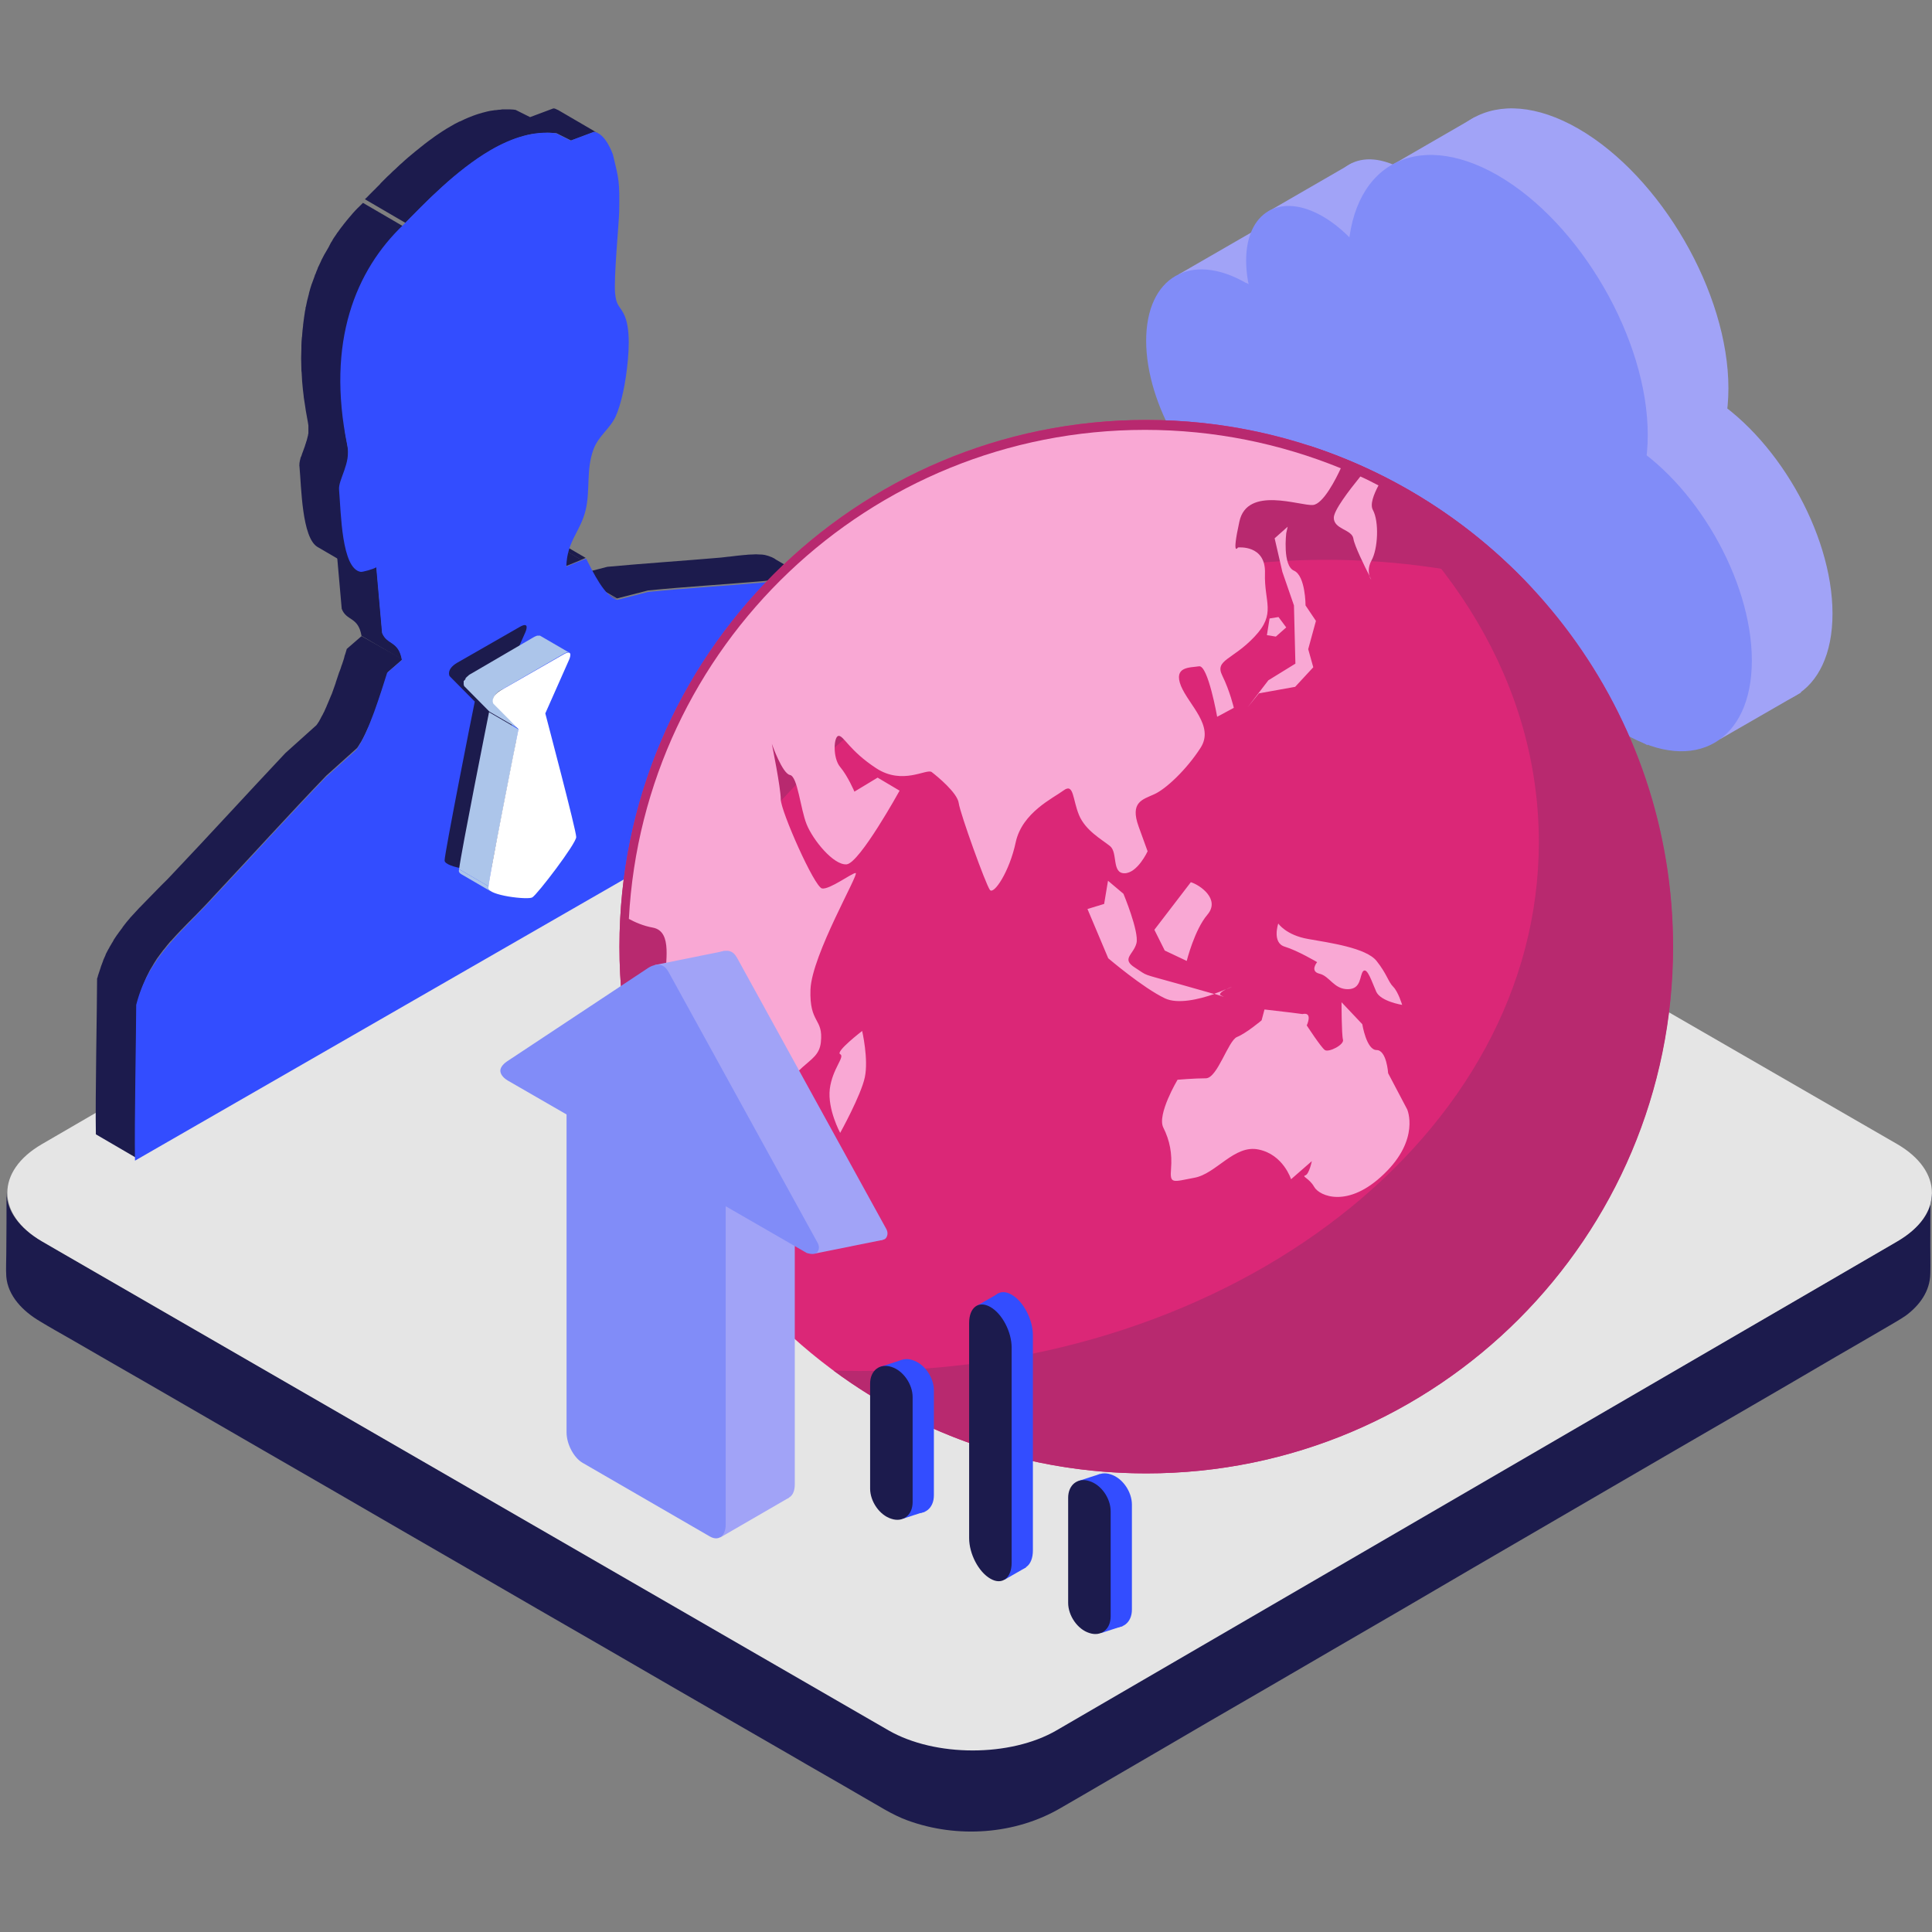 <?xml version="1.0" encoding="utf-8"?>
<!-- Generator: Adobe Illustrator 25.2.1, SVG Export Plug-In . SVG Version: 6.00 Build 0)  -->
<svg version="1.1" xmlns="http://www.w3.org/2000/svg" xmlns:xlink="http://www.w3.org/1999/xlink" x="0px" y="0px"
	 viewBox="0 0 800 800" style="enable-background:new 0 0 800 800;" xml:space="preserve">
<rect x="0" y="0" width="800" height="800" fill="#808080" stroke="none"/>
<style type="text/css">
	.st0{fill:#1C1B4D;}
	.st1{fill:#E5E5E5;}
	.st2{fill:#28289E;}
	.st3{fill:#2929A3;}
	.st4{fill:#2A2AA8;}
	.st5{fill:#2C2CAD;}
	.st6{fill:#2A2ABC;}
	.st7{fill:#334DFF;}
	.st8{fill:#ACC5EA;}
	.st9{fill:#FFFFFF;}
	.st10{display:none;}
	.st11{display:inline;fill:#4FC1F4;}
	.st12{display:inline;fill:#A1A3F7;}
	.st13{display:inline;fill:#1C1B4D;}
	.st14{display:inline;fill:#B8296F;}
	.st15{display:inline;fill:#DB2777;}
	.st16{display:inline;fill:#818CF8;}
	.st17{display:inline;fill:#FFFFFF;}
	.st18{display:inline;fill:#F3F5FB;}
	.st19{display:inline;fill:#C4CADD;}
	.st20{display:inline;fill:#E5E5E5;}
	.st21{display:inline;fill:#98AADA;}
	.st22{display:inline;fill:#98A9D9;}
	.st23{display:inline;fill:#4463B9;}
	.st24{display:inline;fill:#3E5AA9;}
	.st25{display:inline;fill:#637DC6;}
	.st26{display:inline;fill:#D9DFF1;}
	.st27{display:inline;fill:#B3B9BA;}
	.st28{display:inline;fill:#6C8387;}
	.st29{display:inline;fill:#F9A8D4;}
	.st30{fill:#A1A3F7;}
	.st31{fill:#818CF8;}
	.st32{fill:#DB2777;}
	.st33{fill:#B8296F;}
	.st34{fill:#F9A8D4;}
	.st35{fill:#6D8ACA;}
</style>
<g id="Layer_1">
	<g id="Layer_2_1_">
		<path class="st0" d="M799.9,495.6c-1.1,11.1-11.3,16.7-20,21.7c-8.1,4.7-16.2,9.4-24.2,14.1c-12.9,7.5-25.8,15-38.7,22.4
			c-16.2,9.4-32.3,18.8-48.4,28.1c-17.8,10.3-35.6,20.7-53.5,31c-17.9,10.4-35.8,20.8-53.8,31.2c-16.5,9.6-32.9,19.1-49.3,28.7
			c-13.4,7.8-26.8,15.6-40.2,23.4c-8.8,5.1-17.6,10.2-26.4,15.3c-6.7,3.8-12.9,7.7-20.5,9.9c-19.7,5.7-41.6,3.7-59.3-6.6
			c-6.4-3.7-12.8-7.4-19.2-11.1c-11.7-6.8-23.4-13.4-35.1-20.2c-15.4-8.9-30.7-17.8-46.1-26.6c-17.5-10.1-35.1-20.2-52.6-30.3
			c-18.1-10.4-36.2-20.9-54.3-31.3c-17.1-9.9-34.2-19.7-51.4-29.6l-43.7-25.2c-10.4-6.1-20.9-12-31.3-18.1
			c-4.8-2.7-9.5-5.5-14.3-8.3c-7.5-4.3-14.9-11.2-14.9-20.5c0,8.5,0,17-0.1,25.6c0,3-0.2,6.2,0,9.3c0.6,8.2,7.1,14.6,13.9,18.6
			c4.1,2.5,8.4,4.9,12.6,7.3c10.9,6.3,21.8,12.6,32.8,18.9c15.8,9.1,31.4,18.2,47.2,27.3c18.7,10.8,37.5,21.6,56.2,32.5
			c19.5,11.3,39,22.5,58.6,33.9c18.6,10.7,37.1,21.4,55.7,32.2c15.5,8.9,30.8,17.8,46.3,26.7c10.4,6.1,20.9,12,31.3,18.1
			c6.1,3.4,12,7.4,18.6,9.8c20.5,7.5,44.6,5.9,63.5-5.2c7.2-4.1,14.4-8.4,21.5-12.5c13.2-7.7,26.5-15.4,39.6-23.1
			c17.3-10,34.5-20,51.8-30.1c19.3-11.2,38.6-22.4,57.8-33.7l57.9-33.7c17.3-10.1,34.6-20.1,52-30.2c13.4-7.8,26.9-15.6,40.3-23.5
			c7.4-4.3,14.9-8.6,22.2-12.9c2.2-1.3,4.5-2.6,6.7-4.1c5.7-4.2,10.1-10.1,10.2-17.5c0.1-3.7,0-7.4,0-11.1c0-7.4,0-14.9,0.1-22.2
			C800,494.5,799.9,495.1,799.9,495.6C799.9,495.8,799.9,495.3,799.9,495.6L799.9,495.6z"/>
		<path class="st1" d="M785.5,473.7c19.2,11.1,19.3,29.2,0.2,40.3L437.5,716.5c-19.1,11.1-50.3,11.1-69.6,0L17.5,514.1
			c-19.2-11.1-19.3-29.2-0.2-40.3l348.2-202.4c19.1-11.1,50.3-11.1,69.6,0L785.5,473.7z"/>
	</g>
	<g id="Layer_1_1_">
		<path class="st0" d="M318.9,240.5c1.1-0.1,2.2-0.3,3.2-0.4c1-0.1,2.1-0.2,3-0.3h0.2c1-0.1,1.9-0.2,2.8-0.2h3.5
			c0.6,0,1.2,0.1,1.8,0.2c0.1,0,0.3,0,0.4,0.1c0.4,0.1,0.7,0.2,1.1,0.3c0.2,0,0.3,0.1,0.5,0.1c0.3,0.1,0.6,0.2,0.8,0.3
			c0.1,0.1,0.3,0.1,0.4,0.2c0.3,0.1,0.5,0.2,0.8,0.4c0.2,0.1,0.3,0.2,0.5,0.2l-16.8-9.8l-0.1-0.1c-0.1-0.1-0.2-0.1-0.3-0.2
			c-0.2-0.1-0.5-0.3-0.8-0.4c0,0-0.1,0-0.1-0.1c-0.1,0-0.2-0.1-0.3-0.1c-0.3-0.1-0.6-0.2-0.8-0.3c-0.1,0-0.1-0.1-0.2-0.1
			s-0.2,0-0.3-0.1c-0.4-0.1-0.7-0.2-1.1-0.3c-0.1,0-0.2,0-0.3-0.1h-0.1c-0.6-0.1-1.2-0.2-1.8-0.2h-0.4c-1-0.1-2-0.1-3,0h-0.1h-0.1
			c-0.9,0-1.9,0.1-2.8,0.2h-0.2l-3,0.3c-1.1,0.1-2.2,0.3-3.3,0.4h-0.2c-1.1,0.1-2.3,0.3-3.5,0.4c-15.1,1.3-31.7,2.4-46.8,3.8
			c-4.2,1.1-8.6,2.2-12.8,3.3l16.8,9.8c4.2-1.1,8.6-2.2,12.8-3.3c15-1.5,31.7-2.5,46.8-3.8c1.2-0.1,2.4-0.2,3.5-0.4
			C318.7,240.5,318.8,240.5,318.9,240.5L318.9,240.5z"/>
		<path class="st2" d="M253.9,247.5l-16.8-9.8h0.1L253.9,247.5"/>
		<path class="st3" d="M254,247.5l-16.8-9.8l0.6,0.3l16.8,9.8C254.4,247.8,254.2,247.6,254,247.5"/>
		<path class="st4" d="M254.6,247.8l-16.8-9.8c0.2,0.1,0.4,0.1,0.5,0.2l16.8,9.8C255,248,254.8,247.9,254.6,247.8"/>
		<path class="st5" d="M255.1,248l-16.8-9.8c0.1,0,0.2,0.1,0.3,0.1l16.8,9.8C255.4,248.1,255.3,248.1,255.1,248"/>
		<path class="st6" d="M234.4,234.4l-16.8-9.8c0.1,0,0.1-0.1,0.2-0.1l16.8,9.8C234.5,234.3,234.4,234.4,234.4,234.4"/>
		<path class="st0" d="M234.6,234.3l-16.8-9.8c2-0.8,4-1.6,6.1-2.5l16.8,9.8C238.6,232.7,236.6,233.5,234.6,234.3"/>
		<path class="st0" d="M240.6,231.8l-16.8-9.8c0.6-0.3,1.3-0.5,1.9-0.8l16.8,9.8C241.9,231.3,241.2,231.6,240.6,231.8"/>
		<path class="st0" d="M158.3,261.9c-0.8-9.1-1.6-18.1-2.4-27.2l-16.8-9.8c0.8,9.1,1.6,18.1,2.4,27.2c2,5.2,6.8,3.1,8.2,11.2
			l16.8,9.8C165.1,265.1,160.4,267.1,158.3,261.9z"/>
		<path class="st0" d="M149.7,263.4l-6.1,5.3c-0.2,0.6-0.4,1.3-0.6,2c-0.2,0.5-0.4,1.1-0.5,1.7c-0.1,0.3-0.2,0.7-0.3,1
			c-0.2,0.5-0.3,1-0.5,1.5c-0.1,0.3-0.2,0.5-0.3,0.8c-0.2,0.8-0.5,1.5-0.8,2.3c0,0.1,0,0.1-0.1,0.2l-1.5,4.5v0.1
			c-0.5,1.5-1.1,3-1.6,4.5c0,0.1,0,0.1-0.1,0.2c-0.6,1.5-1.2,2.9-1.8,4.3c-0.1,0.2-0.2,0.3-0.2,0.5c-0.3,0.7-0.6,1.3-0.9,2
			c-0.1,0.3-0.2,0.5-0.4,0.8c-0.2,0.4-0.3,0.7-0.5,1s-0.3,0.6-0.5,0.9l-0.3,0.6c-0.2,0.4-0.4,0.7-0.6,1.1c-0.1,0.1-0.1,0.2-0.2,0.3
			c-0.3,0.5-0.6,0.9-0.9,1.3c-4.2,3.8-8.6,7.7-12.8,11.5c-15,15.9-31.6,34.1-46.7,50c-1.5,1.6-2.9,3.1-4.4,4.5l-0.5,0.5
			c-1.5,1.5-2.9,3-4.3,4.4c-1.3,1.3-2.5,2.6-3.8,3.9c-0.2,0.2-0.4,0.5-0.7,0.7l-3.6,3.9l-0.2,0.2c-0.1,0.1-0.2,0.3-0.3,0.4
			c-0.9,1-1.8,2.1-2.6,3.2c-0.1,0.1-0.2,0.3-0.3,0.4c0,0.1-0.1,0.1-0.1,0.2c-0.4,0.5-0.8,1.1-1.2,1.6c-0.2,0.3-0.5,0.6-0.7,1
			l-0.1,0.1c-0.2,0.2-0.3,0.5-0.5,0.7c-0.3,0.5-0.7,1-1,1.5c-0.1,0.1-0.2,0.3-0.2,0.4c-0.1,0.2-0.3,0.5-0.4,0.7
			c-0.2,0.3-0.4,0.6-0.6,1c-0.2,0.3-0.4,0.7-0.6,1l-0.3,0.6c-0.1,0.1-0.1,0.2-0.2,0.3c-0.3,0.6-0.7,1.3-1,1.9
			c-0.1,0.1-0.1,0.2-0.1,0.3c-0.1,0.2-0.2,0.4-0.2,0.5c-0.2,0.4-0.3,0.7-0.5,1.1s-0.4,0.9-0.5,1.3c-0.1,0.2-0.1,0.4-0.2,0.5
			c0,0.1-0.1,0.2-0.1,0.3c-0.3,0.8-0.6,1.5-0.8,2.3c0,0.1-0.1,0.2-0.1,0.3l-0.3,0.9c-0.2,0.5-0.3,1-0.5,1.5
			c-0.1,0.4-0.2,0.9-0.4,1.3l4.4,2.6l-4.4-2.6c0,11.3-0.8,49.8-0.5,64.5l16.8,9.8C56.2,464.7,57,426.3,57,415c0.2-1,0.5-1.9,0.8-2.9
			l0.3-0.9c0.3-1,0.7-2,1-2.9c0.1-0.2,0.1-0.4,0.2-0.5c0.3-0.8,0.7-1.6,1-2.4c0.1-0.2,0.2-0.4,0.2-0.5c0.4-0.9,0.9-1.7,1.3-2.6
			l0.3-0.6c0.4-0.7,0.8-1.3,1.2-2c0.1-0.2,0.3-0.5,0.4-0.7c0.4-0.6,0.8-1.3,1.2-1.9c0.2-0.2,0.3-0.5,0.5-0.7
			c0.3-0.4,0.5-0.7,0.8-1.1c0.4-0.5,0.8-1.1,1.2-1.6c0.1-0.2,0.3-0.4,0.5-0.6c0.8-1.1,1.7-2.1,2.6-3.2l0.6-0.6
			c1.2-1.3,2.3-2.6,3.6-3.9c0.2-0.2,0.4-0.5,0.7-0.7c1.2-1.3,2.5-2.6,3.8-3.9c1.4-1.4,2.9-2.9,4.3-4.4l0.5-0.5
			c1.4-1.5,2.9-3,4.4-4.7c15.1-16.1,31.6-34.3,46.7-50c4.2-3.8,8.6-7.7,12.8-11.5c0.1-0.1,0.1-0.2,0.2-0.3l0.6-0.9
			c0-0.1,0.1-0.1,0.1-0.2c0.1-0.1,0.1-0.2,0.2-0.3c0.1-0.2,0.2-0.4,0.4-0.6c0.1-0.2,0.2-0.3,0.3-0.5l0.3-0.6
			c0.1-0.1,0.1-0.2,0.2-0.3l0.3-0.6c0.2-0.3,0.3-0.7,0.5-1c0.1-0.1,0.1-0.2,0.2-0.4c0.1-0.1,0.1-0.3,0.2-0.4c0.3-0.6,0.6-1.3,0.9-2
			c0.1-0.1,0.1-0.2,0.2-0.4c0,0,0-0.1,0.1-0.1c0.6-1.4,1.2-2.8,1.8-4.3v0.2v-0.1c0.6-1.5,1.1-3,1.6-4.5v-0.1c0.5-1.5,1.1-3,1.5-4.5
			c0-0.1,0-0.1,0.1-0.2c0.3-0.8,0.5-1.6,0.8-2.3c0.1-0.3,0.2-0.5,0.3-0.8c0.2-0.5,0.3-1,0.5-1.5c0.1-0.3,0.2-0.7,0.3-1
			c0.2-0.6,0.4-1.2,0.5-1.7c0.2-0.7,0.4-1.4,0.6-2l6.1-5.3L149.7,263.4z M247.8,55.3L231,45.5h-0.1l-0.6-0.3c-0.1,0-0.2-0.1-0.2-0.1
			H230c0,0-0.1,0-0.1-0.1c-0.2,0-0.3-0.1-0.5-0.1h-0.3l-9.6,3.6l-6-3c-0.7-0.1-1.4-0.2-2.2-0.2H208c-0.2,0-0.4,0-0.6,0.1
			c-0.7,0-1.3,0.1-2,0.2c-0.3,0-0.7,0-1,0.1c-0.2,0-0.5,0.1-0.7,0.1s-0.5,0.1-0.7,0.1c-1,0.2-1.9,0.4-2.9,0.7H200
			c-0.2,0.1-0.4,0.1-0.6,0.2c-0.9,0.2-1.7,0.5-2.6,0.8c-0.4,0.1-0.7,0.3-1.1,0.4l-1.5,0.6c-0.2,0.1-0.3,0.1-0.5,0.2
			c-0.8,0.3-1.6,0.7-2.4,1.1c-0.4,0.2-0.8,0.4-1.2,0.5c-1.2,0.6-2.4,1.2-3.5,1.9c-1.1,0.6-2.2,1.3-3.3,2l-0.9,0.6
			c-0.8,0.5-1.6,1.1-2.5,1.7c-0.3,0.2-0.5,0.4-0.8,0.6c-1,0.7-2.1,1.5-3.1,2.3c-0.2,0.1-0.4,0.3-0.5,0.4c-0.9,0.7-1.7,1.3-2.5,2
			c-0.3,0.2-0.6,0.5-0.9,0.7c-0.8,0.7-1.6,1.3-2.4,2c-0.2,0.2-0.4,0.3-0.6,0.5c-1,0.8-1.9,1.7-2.8,2.5c-0.2,0.2-0.5,0.4-0.7,0.6
			c-0.7,0.7-1.4,1.3-2.1,2c-0.3,0.2-0.5,0.5-0.8,0.7c-0.8,0.8-1.6,1.6-2.4,2.3l-0.1,0.1l-2.3,2.3c-0.2,0.2-0.4,0.4-0.6,0.7l-1.6,1.6
			c-0.2,0.3-0.5,0.5-0.7,0.7l-1.5,1.5l-0.5,0.5c-0.6,0.7-1.3,1.3-1.9,1.9l16.8,9.8c0.6-0.6,1.2-1.3,1.9-1.9c0.2-0.2,0.3-0.4,0.5-0.5
			l1.5-1.5l0.7-0.7c0.5-0.5,1-1.1,1.6-1.6c0.2-0.2,0.4-0.5,0.7-0.7l2.3-2.3l0.2-0.2c0.8-0.8,1.6-1.5,2.4-2.3
			c0.3-0.2,0.5-0.5,0.8-0.7c0.7-0.7,1.4-1.3,2.1-2c0.2-0.2,0.5-0.4,0.7-0.6c0.9-0.8,1.9-1.7,2.8-2.5c0.2-0.2,0.4-0.3,0.6-0.5
			c0.8-0.7,1.6-1.4,2.4-2c0.3-0.2,0.6-0.5,0.9-0.7c0.8-0.7,1.7-1.3,2.5-2c0.2-0.1,0.4-0.3,0.6-0.4c1-0.8,2-1.5,3.1-2.3
			c0.3-0.2,0.5-0.4,0.8-0.6c0.8-0.6,1.6-1.1,2.5-1.7l0.9-0.6c1.1-0.7,2.2-1.4,3.3-2c1.2-0.7,2.4-1.3,3.5-1.9
			c0.4-0.2,0.8-0.4,1.2-0.5c0.8-0.4,1.6-0.8,2.4-1.1c0.6-0.3,1.3-0.5,1.9-0.8c0.4-0.1,0.7-0.3,1.1-0.4c0.9-0.3,1.7-0.6,2.6-0.8
			c0.2-0.1,0.4-0.1,0.6-0.2c1-0.3,2-0.5,3-0.7c0.2,0,0.5-0.1,0.7-0.1c0.6-0.1,1.2-0.2,1.7-0.2c0.7-0.1,1.3-0.2,2-0.2
			c0.6,0,1.1,0,1.7-0.1h1.6c0.9,0,1.9,0.1,2.8,0.2l6,3l9.6-3.6c0.3,0,0.6,0.1,1,0.2h0.1C247.2,55,247.5,55.2,247.8,55.3L247.8,55.3z
			 M142.4,174.1c0-0.3-0.1-0.7-0.1-1c-0.2-1.6-0.4-3.1-0.5-4.7c0-0.4-0.1-0.7-0.1-1.1c-0.1-1.2-0.2-2.4-0.2-3.6c0-0.4,0-0.8-0.1-1.2
			c-0.1-1.5-0.1-2.9-0.1-4.4v-0.3c0-1.3,0-2.7,0.1-4v-1.2c0.1-1.2,0.1-2.3,0.2-3.4c0-0.2,0-0.5,0.1-0.8c0.1-1.3,0.3-2.7,0.4-4
			c0-0.4,0.1-0.8,0.2-1.1c0.1-0.8,0.2-1.6,0.4-2.3c0.1-0.4,0.1-0.8,0.2-1.2c0.1-0.8,0.3-1.5,0.4-2.3c0.1-0.3,0.1-0.7,0.2-1
			c0.3-1.6,0.7-3.1,1.1-4.7c0.1-0.3,0.2-0.6,0.2-0.9c0.4-1.3,0.7-2.5,1.1-3.7c0-0.1,0-0.1,0.1-0.2c0.3-1,0.7-2,1.1-3
			c0.1-0.3,0.3-0.7,0.4-1c0.3-0.7,0.5-1.4,0.8-2c0.1-0.3,0.3-0.7,0.4-1c0.3-0.6,0.6-1.3,0.9-1.9c0.1-0.3,0.3-0.6,0.4-0.9
			c0.4-0.8,0.8-1.6,1.2-2.3c0.1-0.1,0.1-0.2,0.2-0.3c0.5-0.9,1-1.7,1.5-2.6c0.1-0.2,0.3-0.5,0.4-0.7c0.4-0.6,0.8-1.3,1.1-1.9
			c0.2-0.3,0.4-0.6,0.5-0.9c0.4-0.6,0.8-1.3,1.3-1.9c0.2-0.2,0.3-0.5,0.5-0.7c0.7-0.9,1.3-1.8,2-2.7c0.1-0.1,0.2-0.3,0.3-0.4
			l2.7-3.3c0,0,0-0.1,0.1-0.1c1.4-1.6,2.8-3.1,4.2-4.5l1.1-1.1L150.3,84l-0.9,0.9l-0.2,0.2c-1.5,1.4-2.9,2.9-4.2,4.5l-0.1,0.1
			c-0.9,1.1-1.8,2.1-2.7,3.3c-0.1,0.1-0.1,0.2-0.2,0.3l-0.1,0.1c-0.7,0.9-1.4,1.8-2,2.7c-0.1,0.1-0.1,0.2-0.2,0.2
			c-0.1,0.2-0.2,0.3-0.3,0.5c-0.4,0.6-0.8,1.2-1.3,1.9c-0.1,0.2-0.2,0.3-0.3,0.5c-0.1,0.1-0.1,0.2-0.2,0.4c-0.4,0.6-0.8,1.2-1.1,1.9
			l-0.3,0.6c0,0.1-0.1,0.1-0.1,0.2c-0.5,0.9-1,1.7-1.5,2.6c-0.1,0.1-0.1,0.2-0.2,0.3c-0.4,0.8-0.8,1.5-1.2,2.3
			c0,0.1-0.1,0.1-0.1,0.2c-0.1,0.2-0.2,0.4-0.3,0.7c-0.3,0.6-0.6,1.3-0.9,1.9c-0.1,0.1-0.1,0.3-0.2,0.4c-0.1,0.2-0.2,0.4-0.2,0.6
			c-0.3,0.7-0.6,1.3-0.8,2l-0.3,0.6c0,0.1-0.1,0.3-0.1,0.4c-0.4,1-0.7,2-1.1,3c0,0.1,0,0.1-0.1,0.2c-0.4,1.2-0.8,2.5-1.1,3.7
			c0,0.2-0.1,0.3-0.1,0.5c0,0.1-0.1,0.3-0.1,0.4c-0.4,1.5-0.8,3-1.1,4.7c0,0.1,0,0.2-0.1,0.3c-0.1,0.3-0.1,0.5-0.1,0.8
			c-0.2,0.7-0.3,1.5-0.4,2.3c-0.1,0.4-0.1,0.8-0.2,1.3c-0.1,0.8-0.2,1.6-0.3,2.3c0,0.3-0.1,0.5-0.1,0.8v0.3c-0.2,1.3-0.3,2.6-0.4,4
			c0,0.2,0,0.5-0.1,0.8c-0.1,1.1-0.2,2.3-0.2,3.4v1.2c0,1.3-0.1,2.6-0.1,3.9v0.4c0,1.4,0.1,2.9,0.1,4.4c0,0.4,0,0.8,0.1,1.2
			c0.1,1.2,0.1,2.4,0.2,3.6c0,0.4,0.1,0.7,0.1,1.1c0.1,1.5,0.3,3.1,0.5,4.7c0,0.3,0.1,0.7,0.1,1l0.6,3.9c0.1,0.4,0.1,0.9,0.2,1.4
			c0.3,1.6,0.6,3.3,0.9,5c0.1,0.4,0.1,0.9,0.2,1.3v3c0,0.2,0,0.4-0.1,0.6c0,0.3-0.1,0.7-0.2,1c0,0.1-0.1,0.3-0.1,0.4l-0.3,1.2
			c0,0.1,0,0.1-0.1,0.2c-0.1,0.5-0.3,1-0.5,1.6c0,0.1-0.1,0.2-0.1,0.4c-0.3,0.7-0.5,1.5-0.8,2.2s-0.5,1.4-0.7,2
			c0,0.1-0.1,0.1-0.1,0.2s0,0.1-0.1,0.2c-0.1,0.2-0.2,0.5-0.2,0.7c0,0.1-0.1,0.2-0.1,0.3v0.1c0,0.1-0.1,0.2-0.1,0.4
			c0,0.1-0.1,0.2-0.1,0.4v0.2c0,0.1,0,0.2-0.1,0.3v0.4c0,0.4-0.1,0.8,0,1.1c0.8,8.7,1,29.6,7.5,33.4l16.8,9.8
			c-6.5-3.7-6.7-24.7-7.5-33.4V202v-0.4c0-0.1,0-0.2,0.1-0.3c0-0.2,0.1-0.4,0.1-0.5s0.1-0.2,0.1-0.4c0-0.1,0.1-0.3,0.1-0.4
			c0.1-0.2,0.1-0.5,0.2-0.7c0-0.1,0.1-0.2,0.1-0.4c0.2-0.7,0.5-1.3,0.7-2c0.3-0.7,0.5-1.4,0.8-2.1c0-0.1,0.1-0.1,0.1-0.2v-0.1
			c0.2-0.5,0.3-1,0.5-1.6v-0.2l0.3-1.2v-0.1c0-0.1,0-0.2,0.1-0.3c0.1-0.3,0.1-0.7,0.2-1v-0.3v-0.4v-0.5v-0.8v-0.5v-0.8v-0.4
			c0-0.4-0.1-0.9-0.2-1.3c-0.3-1.7-0.6-3.3-0.9-5c-0.1-0.5-0.2-0.9-0.2-1.4C142.8,176.7,142.6,175.4,142.4,174.1L142.4,174.1z"/>
		<path class="st7" d="M203.2,62.1c8.8-5.1,18.1-8.1,27.1-6.9l6,3l9.6-3.6c4.8,0.5,7.7,8.9,7.9,9.4c2.5,10.3,2.8,11.2,2.6,23.5
			c-0.1,4.8-2.3,27.7-1.7,33.9c0.5,5.2,1.7,5,3.5,8.4c3.2,6,2.2,17.4,1,26c-0.7,4.8-2.1,11.7-4.2,16.5c-2.4,5.3-7.2,8.1-9.3,13.9
			c-3,8.3-1.3,16.5-3.1,24.6c-2.1,9.3-7.8,13-8.1,23.8l8.2-3.3c2.7,5.3,7.8,16,12.9,17.1c4.2-1.1,8.6-2.2,12.8-3.3
			c15-1.5,31.7-2.5,46.8-3.8c13.7-1.2,24.5-5,29.5,8.9c0,11.3,1.1,48.7,0.8,63.8L55.9,480.6c-0.3-14.8,0.5-53.2,0.5-64.5
			c5-19.6,18.1-29.5,31.7-44.2c15.1-16.1,31.6-34.3,46.7-50c4.2-3.8,8.6-7.7,12.8-11.5c5.1-7.1,10.1-23.6,12.7-31.8l6.1-5.3
			c-1.4-8.1-6.2-6.1-8.2-11.2c-0.8-9.1-1.6-18.1-2.4-27.2c-1.2,0.8-5.7,2-6.4,1.9c-8-1.2-8.2-24.6-9-34c-0.4-4.2,5-11,3.4-18.4
			c-8.8-42.9,3.5-72.6,23.3-91.4C175.8,84.1,188.9,70.4,203.2,62.1L203.2,62.1z"/>
		<path class="st0" d="M215.2,259.6c4.5-2.6,2.4,2.1,2.3,2.3l-9.8,22.1c0.6,2.4,12.8,48.4,12.8,51.2c0,2.7-16.2,23.9-18.2,25
			c-1.9,1.1-18.2-0.8-18.2-3.9c0-3,11.8-62.7,12.5-65.8L186.2,280c-0.1-0.1-1.5-2.8,3-5.5L215.2,259.6L215.2,259.6z"/>
		<path class="st8" d="M203.4,369.2l-12.2-7.1c-0.7-0.4-1.2-0.9-1.2-1.4c0-0.1,0-0.4,0.1-0.8l12.2,7.1c-0.1,0.4-0.1,0.7-0.1,0.8
			C202.2,368.3,202.7,368.8,203.4,369.2"/>
		<path class="st8" d="M202.3,367l-12.2-7.1c1-7.9,11.8-62,12.4-65l12.2,7.1C214.2,305,203.3,359.1,202.3,367"/>
		<path class="st8" d="M235.8,270.3l-9.8-5.7l-2.4-1.4h-0.1h-0.1h-0.1h-0.1h-0.5h-0.1h-0.1c-0.2,0-0.3,0.1-0.5,0.2h-0.1
			c-0.3,0.1-0.6,0.3-1,0.5l-25.7,15c-0.4,0.2-0.7,0.4-1,0.6c-0.1,0.1-0.2,0.1-0.2,0.2c-0.2,0.2-0.5,0.4-0.7,0.6l-0.1,0.1
			c0,0,0,0.1-0.1,0.1l-0.2,0.2l-0.1,0.1v0.2c0,0.1-0.1,0.1-0.1,0.2s-0.1,0.1-0.1,0.2l-0.1,0.1l-0.1,0.1c0,0,0,0.1-0.1,0.1
			c0,0,0,0.1-0.1,0.1c0,0,0,0.1-0.1,0.1c0,0,0,0.1-0.1,0.1v1.3c0,0.2,0,0.3,0.1,0.4v0.1c0,0.1,0.1,0.2,0.1,0.3
			c0,0.1,0.1,0.1,0.1,0.1l10.4,10.5l12.2,7.1l-10.4-10.5c0,0,0-0.1-0.1-0.1c0-0.1-0.1-0.2-0.1-0.3v-0.1c0-0.1-0.1-0.3-0.1-0.4v-0.1
			v-0.5v-0.2v-0.1c0-0.1,0.1-0.2,0.1-0.4c0-0.1,0.1-0.3,0.2-0.4s0.1-0.3,0.2-0.4c0.1-0.1,0.2-0.3,0.3-0.4v-0.1
			c0.1-0.1,0.2-0.2,0.3-0.4c0,0,0-0.1,0.1-0.1l0.1-0.1c0.2-0.2,0.4-0.4,0.7-0.6l0.2-0.2c0.3-0.2,0.6-0.4,1-0.6l25.9-15
			c0.4-0.2,0.7-0.4,1-0.5c0.2-0.1,0.5-0.2,0.6-0.2h0.1c0.2,0,0.4-0.1,0.5-0.1C235.6,270.2,235.7,270.3,235.8,270.3L235.8,270.3z"/>
		<path class="st9" d="M233.3,271c4.5-2.6,2.4,2.1,2.3,2.3l-9.8,22.1c0.6,2.4,12.8,48.4,12.8,51.2c0,2.7-16.2,23.9-18.2,25
			c-1.9,1.1-18.2-0.8-18.2-3.9c0-3,11.8-62.7,12.5-65.8l-10.4-10.5c-0.1-0.1-1.5-2.8,3-5.5L233.3,271z"/>
	</g>
	<g id="Layer_3" class="st10">
		<path class="st11" d="M571.7,389.8L430,471.6v137.6l141.7-81.8V389.8z"/>
		<path class="st12" d="M483.4,603.2L282.3,487.1c-2.7-1.5-4.9,0.1-4.9,3.7v53.8c0,2.5,1.5,5.4,3.4,6.5l197.7,114.1
			c2.7,1.5,4.9-0.1,4.9-3.7V603.2L483.4,603.2z M696.1,487.5c0-2.8-1.7-4.1-3.8-2.9L483.4,605.3v55.4c0,4.2,2.5,6.1,5.7,4.3
			l203.7-117.6c1.8-1.1,3.3-3.9,3.3-6.3V487.5L696.1,487.5z"/>
		<path class="st13" d="M487.9,419.4l-163.4,94.3L486,607l163.4-94.4L487.9,419.4L487.9,419.4z"/>
		<path class="st12" d="M474,604.6l21.9-1.7l4.1,40.8l-14.3,8.2c0,0-1.6,1.7-5.6-0.6S474,604.6,474,604.6L474,604.6z"/>
		<path class="st14" d="M297.2,517.4l-5.4-3.1v27.8l5.4,3.1V517.4z M312.2,526.1l-5.4-3.1v27.8l5.4,3.1V526.1z M327.2,534.7
			l-5.4-3.1v27.8l5.4,3.1V534.7z M342.2,543.4l-5.4-3.1v27.8l5.4,3.1V543.4L342.2,543.4z"/>
		<path class="st15" d="M451.8,614.7c3.2,1.9,5.8,6.4,5.8,10.1c0,3.7-2.6,5.2-5.8,3.4c-3.2-1.9-5.8-6.4-5.8-10.1
			C445.9,614.4,448.5,612.8,451.8,614.7L451.8,614.7z"/>
		<path class="st12" d="M476.4,664c0,0,6.9,5.5,14-0.1s0.3-21.4,0.3-21.4h-14.2L476.4,664L476.4,664z"/>
		<path class="st16" d="M483.4,607.7c0,0,2,0.3,4.2-0.4c1.2-0.4,2.1-0.6,3.3-1.5l11.2-6.5v26.6l-10,5.8v16.5l10-5.7v14.7l-12.3,7.2
			c0,0-1.3,0.8-2.5,1.3c-0.7,0.3-1.4,0.5-2.1,0.6c-0.4,0-0.7,0.1-1,0.1c-0.5,0-0.8,0-0.8,0L483.4,607.7L483.4,607.7z"/>
		<path class="st17" d="M277.8,487.3c0.7-1.2,4.1-0.4,4.1-0.4l197.2,113.9c0,0,2.8,2.8,7.8,0.4c4.6-2.2,173.7-100.2,204.4-118
			c3.1-1.8,4.7,2.3,4.7,2.3v4.8L491,608.6c0,0-5.9,5.1-16.3-0.6c-10.4-5.7-197.3-113.9-197.3-113.9S277,488.5,277.8,487.3z"/>
		<path class="st17" d="M483.6,370.3l5.3-2.2l203.4,113l-0.4,2.2l-13.7,7.4L483.6,378.4V370.3z"/>
		<path class="st17" d="M692.2,481.2c0,0,4.1,1.3,3.8,4.5l-2.4,1l-2.7-2.1l-0.4-2.4L692.2,481.2z M283.5,487l-0.1-6.1L477.2,369
			l6.3,1.4v7.6L289.4,490L283.5,487L283.5,487z"/>
		<path class="st18" d="M477,369.1c0,0,4.9-4,11.9-0.9l-0.9,2.6l-4.6,4.4l-2.6-0.7l-2-2.4L477,369.1z"/>
		<path class="st19" d="M483.4,376.6l0.8-0.7l200.5,109.6c0.6,0.3,0.8,0.6,0.8,0.9s-0.1,0.7-0.7,1l-44.2,25.2l-157.4-90.9
			L483.4,376.6L483.4,376.6z"/>
		<path class="st19" d="M482.2,376.2c0,0,0.8-0.6,2-0.2v0.5l-0.8,0.7l-1-0.5L482.2,376.2L482.2,376.2z"/>
		<path class="st15" d="M670.6,524.5c3.2-1.9,5.8-0.4,5.8,3.4c0,3.7-2.6,8.3-5.8,10.1c-3.2,1.9-5.8,0.4-5.8-3.4
			C664.7,530.9,667.4,526.3,670.6,524.5z"/>
		<path class="st14" d="M645.4,544.4c0-4.5-2.7-6.5-6.1-4.6l-99.2,57.3c-3.3,1.9-6.1,7.1-6.1,11.6s2.7,6.5,6.1,4.6l99.2-57.3
			C642.7,554.1,645.4,548.9,645.4,544.4L645.4,544.4z"/>
		<path class="st17" d="M277.4,491.1c0,0-1.6-7.4,8.2-11.6l-2,2.9c10.7,11.5,8.3,13.2-4.8,6.8C278.8,489.3,277.4,491.1,277.4,491.1z
			"/>
		<path class="st19" d="M326.5,512.6L483.4,422v-45.1c0,0-0.5-1.2-1.3-0.7c-15.4,8.9-162.6,93.4-193.2,111.3
			c-0.7,0.4-1.6,1.2-1.4,2.2c0.2,0.8,1.4,1.8,2,2.1C295.7,496.1,326.5,512.6,326.5,512.6L326.5,512.6z"/>
		<path class="st15" d="M403.2,483.7l156.1-15.4l-0.5,57.2c0,0.5,0,1-0.2,1.4s-0.2,0.3-0.9,0.8l-67.4,38.9c-1.1,0.6-2.3,1.2-3.4,1.2
			s-2.1-0.4-3.2-1L405,522.5c-1.2-0.6-1.2-0.6-1.5-1.2s-0.3-1.5-0.3-2.4V483.7z"/>
		<path class="st12" d="M486.8,497.7l-206-118.9V419c0,1.7,1,3.6,2.3,4.3L483.5,539c1.8,1,3.2-0.1,3.2-2.4v-38.9H486.8z
			 M699.4,374.9L486.8,497.7v40.2c0,1.7,1,2.4,2.3,1.7l208.1-120.2c1.3-0.7,2.3-2.7,2.3-4.3L699.4,374.9L699.4,374.9z"/>
		<path class="st20" d="M485.7,478.3l1,19.4l212.7-122.8l0.1-16.2L485.7,478.3L485.7,478.3z"/>
		<path class="st20" d="M281.3,358.5l-0.4,20.3l205.9,118.9v-18.8L281.3,358.5z"/>
		<path class="st13" d="M504.5,241.6c-7.1-4.1-17.9-4.6-24.1-1L285.3,353.3c-6.2,3.6-5.4,9.8,1.7,13.9l189.1,109.2
			c7.1,4.1,17.9,4.6,24.1,1l195.1-112.7c6.2-3.6,5.4-9.8-1.7-13.9L504.5,241.6z"/>
		<path class="st12" d="M477.4,492.3l21.9-1.7l4.1,40.8l-14.3,8.2c0,0-1.6,1.7-5.6-0.6C479.4,536.6,477.4,492.3,477.4,492.3z"/>
		<path class="st17" d="M280.7,374.2L482.6,490c0,0,3.9,2.2,9-0.2c5-2.4,207.9-119.7,207.9-119.7v4.7l-205,118.4
			c0,0-5.9,5.1-16.3-0.6S280.9,378.7,280.9,378.7L280.7,374.2L280.7,374.2z"/>
		<path class="st14" d="M300.6,397.9l-5.4-3.1v27.8l5.4,3.1V397.9L300.6,397.9z M315.6,406.6l-5.4-3.1v27.8l5.4,3.1V406.6
			L315.6,406.6z M330.6,415.3l-5.4-3.1V440l5.4,3.1V415.3L330.6,415.3z M345.6,423.9l-5.4-3.1v27.8l5.4,3.1V423.9L345.6,423.9z
			 M455.2,494.3c3.2,1.9,5.8,6.4,5.8,10.1s-2.6,5.2-5.8,3.4c-3.2-1.9-5.8-6.4-5.8-10.1C449.3,494,451.9,492.5,455.2,494.3z
			 M674,403.4c3.2-1.9,5.8-0.4,5.8,3.4c0,3.7-2.6,8.3-5.8,10.1c-3.2,1.9-5.8,0.4-5.8-3.4C668.1,409.8,670.7,405.3,674,403.4z"/>
		<path class="st16" d="M486.8,495.4c0,0,2.1,0.1,4.4-0.5c1.2-0.3,2.1-0.9,3.3-1.6l11.1-6.4v19.9l-10,5.8v13.1l9.9-5.7v10.4
			l-16.7,9.5c0,0-0.2,0.1-0.4,0.2c-0.2,0.1-0.4,0.1-0.5,0.1c-0.3,0.1-1,0-1,0L486.8,495.4L486.8,495.4z"/>
		<path class="st14" d="M648.8,424.7c0-4.5-2.7-6.5-6.1-4.6l-99.2,57.3c-3.3,1.9-6.1,7.1-6.1,11.6s2.7,6.5,6.1,4.6l99.2-57.3
			C646.1,434.4,648.8,429.2,648.8,424.7z"/>
		<path class="st21" d="M612.1,347.7v10.6l-7.4,3.4l-1.5-9.7L612.1,347.7z"/>
		<path class="st22" d="M497.2,287.8c-5.8-3.3-14.6-3.7-19.6-0.8l-113,65.3c-5,2.9-4.4,8,1.4,11.3l110.1,63.6
			c5.8,3.3,14.6,3.7,19.6,0.8l113-65.2c5-2.9,4.4-8-1.4-11.3L497.2,287.8z"/>
		<path class="st21" d="M361.3,346.2v10.6l4.4,3.9l4.3-8.5L361.3,346.2L361.3,346.2z"/>
		<path class="st23" d="M497.2,276.9c-5.8-3.3-14.6-3.7-19.6-0.8l-113,65.2c-5,2.9-4.4,8,1.4,11.3l110.1,63.6
			c5.8,3.3,14.6,3.7,19.6,0.8l113-65.3c5-2.9,4.4-8-1.4-11.3L497.2,276.9z"/>
		<path class="st24" d="M486.5,299.1l25.4,14.7v4.9l18.8,10.8h7.9l29.1,16.8l-23.2,13.4h-8l-18.9,10.9v5.9l-28.9,16.7L462.3,378
			v-4.7l-18.8-10.9h-8.9l-28.7-16.6l24.7-14.2l8.7-0.1l18.6-10.7v-4.9L486.5,299.1L486.5,299.1z"/>
		<path class="st25" d="M486.5,294.8l25.4,14.7v4.9l18.8,10.8h7.9l29.1,16.8l-23.2,13.4h-8l-18.9,10.9v5.9l-28.9,16.7l-26.4-15.2
			V369l-19-11h-8.9l-28.7-16.6l24.7-14.2l8.7-0.1l18.6-10.7v-4.9L486.5,294.8L486.5,294.8z"/>
		<path class="st26" d="M458.5,332.1c4.1-2.4,10.9-2.4,15,0s4.1,6.3,0,8.7c-4.1,2.4-10.9,2.4-15,0
			C454.4,338.4,454.4,334.5,458.5,332.1z"/>
		<path class="st26" d="M473.3,329c2.9-1.7,7.7-1.7,10.7,0c2.9,1.7,2.9,4.5,0,6.2s-7.7,1.7-10.7,0
			C470.3,333.4,470.3,330.7,473.3,329L473.3,329z"/>
		<path class="st26" d="M480.6,330.9c6.1-3.5,15.9-3.5,22,0s6.1,9.2,0,12.7s-15.9,3.5-22,0S474.5,334.4,480.6,330.9z"/>
		<path class="st26" d="M486.7,345.4c5.6-3.2,14.6-3.2,20.2,0c5.6,3.2,5.6,8.4,0,11.6s-14.6,3.2-20.2,0S481.1,348.6,486.7,345.4
			L486.7,345.4z"/>
		<path class="st26" d="M473.5,332.1l-15,8.7l28.1,16.2l15-8.7L473.5,332.1z"/>
		<path class="st15" d="M327.1,363.6c0,0-2.2,8.6,7.1,13.9l148.6,85.8c0,0,5.8,4.8,17.4-3.9l157.2-90.8c0,0,9.5-4.9,5.8-14.6
			l-176.4,91.6L327.1,363.6z"/>
		<path class="st12" d="M486.8,412.6l-206-118.9v40.2c0,1.7,1,3.6,2.3,4.3l200.4,115.7c1.8,1,3.2-0.1,3.2-2.4v-38.9H486.8z
			 M699.4,289.8L486.8,412.6v40.2c0,1.7,1,2.4,2.3,1.7l208.1-120.2c1.3-0.7,2.3-2.7,2.3-4.3L699.4,289.8L699.4,289.8z"/>
		<path class="st20" d="M485.7,393.1l1,19.4l212.7-122.8l0.1-16.2L485.7,393.1L485.7,393.1z"/>
		<path class="st20" d="M281.3,273.3l-0.4,20.3l205.9,118.9v-18.8L281.3,273.3z"/>
		<path class="st13" d="M504.5,156.5c-7.1-4.1-17.9-4.6-24.1-1L285.3,268.1c-6.2,3.6-5.4,9.8,1.7,13.9l189.1,109.2
			c7.1,4.1,17.9,4.6,24.1,1l195.1-112.7c6.2-3.6,5.4-9.8-1.7-13.9L504.5,156.5z"/>
		<path class="st12" d="M477.4,407.1l21.9-1.7l4.1,40.8l-14.3,8.2c0,0-1.6,1.7-5.6-0.6C479.4,451.5,477.4,407.1,477.4,407.1
			L477.4,407.1z"/>
		<path class="st17" d="M280.7,289.1l201.9,115.8c0,0,3.9,2.2,9-0.2c5-2.4,207.9-119.7,207.9-119.7v4.7l-205,118.4
			c0,0-5.9,5.1-16.3-0.6S280.9,293.6,280.9,293.6L280.7,289.1z"/>
		<path class="st14" d="M300.6,312.8l-5.4-3.1v27.8l5.4,3.1V312.8z M315.6,321.5l-5.4-3.1v27.8l5.4,3.1V321.5z M330.6,330.1
			l-5.4-3.1v27.8l5.4,3.1V330.1z M345.6,338.8l-5.4-3.1v27.8l5.4,3.1V338.8z M455.2,409.2c3.2,1.9,5.8,6.4,5.8,10.1
			s-2.6,5.2-5.8,3.4c-3.2-1.9-5.8-6.4-5.8-10.1C449.3,408.8,451.9,407.3,455.2,409.2z M674,318.3c3.2-1.9,5.8-0.4,5.8,3.4
			c0,3.7-2.6,8.3-5.8,10.1c-3.2,1.9-5.8,0.3-5.8-3.4C668.1,324.7,670.7,320.1,674,318.3z"/>
		<path class="st16" d="M486.8,410.2c0,0,2.1,0.1,4.4-0.5c1.2-0.3,2.1-0.9,3.3-1.6l11.1-6.4v19.9l-10,5.8v13.1l9.9-5.7v10.4
			l-16.7,9.5c0,0-0.2,0.1-0.4,0.2c-0.2,0.1-0.4,0.1-0.5,0.1c-0.3,0.1-1,0-1,0L486.8,410.2L486.8,410.2z"/>
		<path class="st14" d="M648.8,339.6c0-4.5-2.7-6.5-6.1-4.6l-99.2,57.3c-3.3,1.9-6.1,7.1-6.1,11.6s2.7,6.5,6.1,4.6l99.2-57.3
			C646.1,349.2,648.8,344,648.8,339.6z"/>
		<path class="st15" d="M665.9,533.9l50.1,27.9c0,0,17.1,4.6,17.1-18.4v-85.5c0,0,0.1-12.6-14-20.8l-94.2-54.4l-9.6,5.5l92.1,53.2
			c0,0,12.5,7.4,14.8,15.9c2.5,9.4,0.7,84.1,0.7,84.1s-0.1,13.6-8.6,8.7c-8.5-4.9-40.3-21-40.3-21L665.9,533.9z M448.5,618.1
			l7.7,4.4l-75.5,43.6c0,0-16.3,8.3-16.3-18.6V452c0,0-1.6-13.9,12.8-22.2l28.7-16.6l7.9,4.6l-32.2,20.6c0,0-6.3,4.3-7.3,15.7
			c-1.1,12.1-2.1,195.8,0,194.5c0,0-0.5,13.5,8.1,8.5l63.3-36.6L448.5,618.1L448.5,618.1z"/>
	</g>
	<g id="Layer_4" class="st10">
		<path class="st16" d="M475.5,612.8l-212.7-94.6V273.7l212.7-78.4V612.8z"/>
		<path class="st12" d="M475.5,612.8l267.6-100V280.1l-267.6-84.8L475.5,612.8L475.5,612.8z"/>
		<path class="st27" d="M262.8,518.2l253.7,119.3l226.7-123.6L476.4,424L262.8,518.2z"/>
		<path class="st28" d="M352.3,506.8l153.3,78.7l165.1-75.6l72.3,3.9l-103-37.4L352.3,506.8z"/>
		<path class="st15" d="M508.1,583l-155.8-76.2V347.1l155.8,67L508.1,583L508.1,583z"/>
		<path class="st14" d="M508.1,583l139.2-76.2v-159l-139.2,66.4L508.1,583L508.1,583z"/>
		<path class="st29" d="M352.3,347.1l155.8,67l139.2-66.4l-163.9-55.2L352.3,347.1z"/>
	</g>
	<g id="Layer_5" class="st10">
		<path class="st17" d="M379.5,467.8c5.9,3.2,10.9,11.3,11.1,18.1c0.2,6.8-4.5,9.6-10.4,6.4s-10.9-11.3-11.1-18.1
			C368.9,467.4,373.5,464.5,379.5,467.8z M426.8,493.5c5.9,3.2,10.9,11.3,11.1,18.1s-4.5,9.6-10.4,6.4s-10.9-11.3-11.1-18.1
			C416.2,493.1,420.9,490.3,426.8,493.5z M480.3,522.6c5.9,3.2,10.9,11.3,11.1,18.1c0.2,6.7-4.5,9.6-10.4,6.4
			c-5.9-3.2-10.9-11.3-11.1-18.1C469.7,522.2,474.4,519.3,480.3,522.6z"/>
	</g>
	<g id="Layer_6" class="st10">
		<path class="st29" d="M633.9,382.7c0.2-3.6-1.9-5.4-4.7-4l-73.6,37.8c-2.8,1.4-5.2,5.5-5.4,9.1s1.9,5.4,4.7,4l73.6-37.8
			C631.3,390.4,633.7,386.3,633.9,382.7z M632.7,408c0.2-3.6-1.9-5.4-4.7-4l-73.6,37.8c-2.8,1.4-5.2,5.5-5.4,9.1s1.9,5.4,4.7,4
			l73.6-37.8C630.1,415.7,632.5,411.6,632.7,408z M631.5,432.5c0.2-3.6-1.9-5.4-4.7-4l-73.6,37.8c-2.8,1.4-5.2,5.5-5.4,9.2
			c-0.2,3.6,1.9,5.4,4.7,4l73.6-37.8C628.9,440.2,631.3,436.1,631.5,432.5z"/>
	</g>
</g>
<g id="Layer_2" class="st10">
	<path class="st17" d="M187.7,510.9L478.4,642l259.7-129.9l-305.7-103L187.7,510.9z"/>
	<path class="st15" d="M413.3,572.7l-142.2-61.2V164.6l142.2,37.1V572.7z"/>
	<path class="st14" d="M413.3,572.7l136.1-61.8V170.2l-136.1,31.5V572.7z"/>
	<path class="st29" d="M271.1,164.6l142.2,37.1l136.1-31.5l-145-34.4L271.1,164.6z"/>
	<path class="st17" d="M271.1,229.5l142.2,43.6v-12.9l-142.2-43.6V229.5z M413.3,334.3l-142.2-48v13l142.2,48V334.3z M413.3,480.5
		l-142.2-52.4v13.2l142.2,52.4V480.5z M413.3,407.2l-142.2-49.7v13.1l142.2,49.7V407.2z"/>
	<path class="st20" d="M549.4,425.9l-136,54.6v13.2l136-54.9V425.9z M413.4,407.2v13.1l136-50.2v-13L413.4,407.2z M413.4,334.3v13
		l136-45.5v-13L413.4,334.3z M413.4,260.1v12.9l136-39.9V220L413.4,260.1z"/>
	<path class="st15" d="M564,577.6l-86.6-34V351.3L564,355V577.6z"/>
	<path class="st14" d="M564,577.6l74.2-35.9V347.6L564,371.7V577.6z"/>
	<path class="st29" d="M477.5,351.3l86.5,25.4l74.2-29.1l-89.3-20.8L477.5,351.3z"/>
	<path class="st17" d="M535.9,446.9l-37.1-11.3v-13l37.1,11.3V446.9z M498.8,399.5l37.1,11.1v-12.9l-37.1-11.1V399.5z M535.9,505.1
		l-37.1-13.3V505l37.1,13.3V505.1z M535.9,469.3L498.8,457v13.1l37.1,12.4V469.3z"/>
</g>
<g id="Layer_4_1_" class="st10">
	<path class="st16" d="M538.1,167.6l-89.3-20.4l16,40.7l24.5-6.7l74.1,43.3l24.7-7.3l-74.4-42.7L538.1,167.6z M434.2,196.2
		l-88.6-22.3l15.4,42.5l24.4-6.7l73.2,45.9l24.7-7.3L409.8,203L434.2,196.2z M573.1,309.1l89.7,19.5l-14.9-43.8l-24.9,8.1
		l-73.8-44.3l-24.7,7.5L598,301L573.1,309.1z M517,327.4l-72.9-46.8l-24.8,7.5l72.8,47.4l-24.9,8.1l89.1,21.2l-14.3-45.6L517,327.4z
		"/>
</g>
<g id="Layer_5_1_" class="st10">
	<path class="st16" d="M359.2,242.9l-26.7,7.8l14.3-37.6l67.9,13.7l-26.7,7.8l62.4,59.8l-28.8,8.4L359.2,242.9z M464.3,212.3
		l-26.7,7.8l14.3-37.6l67.9,13.7l-26.7,7.8l62.4,59.8l-28.8,8.4L464.3,212.3z"/>
	<path class="st12" d="M659.4,297.5l26.7-7.8l-14.3,37.6l-67.9-13.7l26.7-7.8l-62.4-59.8l28.8-8.4L659.4,297.5L659.4,297.5z
		 M554.3,328.1l26.7-7.8L566.7,358l-67.9-13.7l26.7-7.8l-62.4-59.8l28.8-8.4L554.3,328.1L554.3,328.1z"/>
</g>
<g id="Layer_6_1_">
	<path class="st30" d="M549.4,97.8c22.8,13.2,41.4,45.3,41.4,71.6c0,26.4-18.5,37.1-41.4,23.9c-22.8-13.2-41.4-45.3-41.4-71.6
		C508.1,95.4,526.6,84.7,549.4,97.8L549.4,97.8z M706.2,163c29,16.8,52.6,57.6,52.6,91.1s-23.6,47.1-52.6,30.4
		c-29-16.8-52.6-57.6-52.6-91.1S677.2,146.3,706.2,163z"/>
	<path class="st30" d="M581.2,70.3c17.5,10.1,31.7,34.7,31.7,54.9c0,20.2-14.2,28.4-31.7,18.3c-17.5-10.1-31.7-34.7-31.7-54.9
		S563.6,60.2,581.2,70.3L581.2,70.3z"/>
	<path class="st30" d="M653.6,53.3c34.2,19.8,62.1,67.9,62.1,107.5s-27.8,55.6-62.1,35.8c-34.3-19.8-62.1-67.9-62.1-107.5
		C591.6,49.6,619.4,33.6,653.6,53.3z"/>
	<path class="st30" d="M715.7,193.8l-166.2-96v95.5l166.2,96V193.8z"/>
	<path class="st30" d="M745.7,270.9l-33.5,19.3v15.9l33.5-19.3V270.9z M610.7,48.5l-35.3,20.4v9.3l35.3-20.4V48.5z M559.9,67.5
		l-34.6,20v21.7l34.6-20V67.5z M519.8,95.3l-31.7,18.3v14.9l31.7-18.3V95.3L519.8,95.3z"/>
	<path class="st31" d="M516,117.2c22.8,13.2,41.4,45.3,41.4,71.6c0,26.4-18.5,37.1-41.4,23.9c-22.8-13.2-41.4-45.3-41.4-71.6
		C474.6,114.7,493.1,104,516,117.2z M672.8,182.4c29,16.8,52.6,57.6,52.6,91.1s-23.6,47.2-52.6,30.4c-29-16.8-52.6-57.6-52.6-91.1
		C620.2,179.2,643.7,165.6,672.8,182.4z"/>
	<path class="st31" d="M547.7,89.6c17.5,10.1,31.7,34.7,31.7,54.9s-14.2,28.4-31.7,18.3c-17.5-10.1-31.7-34.7-31.7-54.9
		S530.2,79.5,547.7,89.6z"/>
	<path class="st31" d="M620.2,72.6c34.2,19.8,62.1,67.9,62.1,107.5c0,39.5-27.8,55.6-62.1,35.8c-34.3-19.8-62.1-67.9-62.1-107.5
		S585.9,52.9,620.2,72.6z"/>
	<path class="st31" d="M682.2,213.1l-166.2-96v95.5l166.2,96V213.1z"/>
</g>
<g id="Layer_3_1_">
	<path class="st32" d="M256.5,392c0,120.5,97.7,218.1,218.1,218.1S692.7,512.4,692.7,392s-97.7-218.1-218.1-218.1
		S256.5,271.5,256.5,392z"/>
	<path class="st33" d="M549.2,231.8c29.8,0,58.4,4.3,85.6,12.2c-39.8-43.1-96.9-70.1-160.2-70.1c-120.5,0-218.1,97.7-218.1,218.1
		c0,15.1,1.5,29.8,4.5,44.1C302.7,317.1,415.9,231.8,549.2,231.8L549.2,231.8z"/>
	<path class="st33" d="M542,184.5c58.4,40.1,95.2,98.8,95.2,164.2c0,120.9-125.9,219-281.2,219c-3.6,0-7.3-0.1-10.9-0.2
		c36.2,26.8,81,42.6,129.6,42.6c120.5,0,218.1-97.7,218.1-218.1C692.7,295,629.5,212.8,542,184.5z"/>
	<path class="st34" d="M545.4,398.4c0,0-8.1-4.8-13.4-6.4c-5.4-1.6-2.7-9.6-2.7-9.6s3.2,4.8,12.3,6.4c9.1,1.6,24.1,3.7,28.4,9.1
		c4.3,5.4,4.8,8.6,6.9,10.7s3.7,7.5,3.7,7.5s-8.8-1.4-10.7-5.4c-1.8-4-3.7-10.2-5.4-8.6c-1.6,1.6-0.6,7.5-6.4,7.5s-7.5-5.4-11.7-6.4
		C542.2,402.2,545.4,398.4,545.4,398.4L545.4,398.4z M521.3,287.1l15-2.7l7.5-8.1l-2.1-7.5l3.2-11.7l-4.3-6.4c0,0,0-12.3-4.8-14.4
		s-3.2-15.5-3.2-15.5l0.6-2.7l-5.4,4.8l3.2,13.9l4.8,13.9l0.6,24.1l-11.2,6.9l-8.6,11.2L521.3,287.1L521.3,287.1z M532.6,259.8
		l-3.2-4.3l-3.7,0.6l-1.1,6.9l3.7,0.6L532.6,259.8L532.6,259.8z M574.8,444.4c0,0-0.6-9.6-4.8-9.6s-5.9-10.7-5.9-10.7l-8.6-9.1
		c0,0,0,13.4,0.6,15.5c0.6,2.1-5.9,5.4-7.5,4.3c-1.6-1.1-7.5-10.2-7.5-10.2s2.4-5.1-1.1-4.8c-0.3,0-0.6,0.1-0.7,0.1
		c-0.8-0.1-2.3-0.3-4.6-0.6l-11.1-1.3l-1.2,4.5c0,0-6.4,5.4-10.2,6.9c-3.7,1.6-8.1,17.1-12.9,17.1c-4.8,0-11.7,0.6-11.7,0.6
		s-8.6,14.4-5.9,19.8c2.7,5.4,3.7,10.7,3.2,17.1s0.6,5.4,9.6,3.7c9.1-1.6,16.6-13.9,26.7-11.7c10.2,2.1,13.4,12.3,13.4,12.3l8.6-7.5
		c0,0-1.1,5.4-2.7,5.9c-1.6,0.5,1.6,1.1,3.7,4.8c2.1,3.7,13.9,9.1,28.9-5.4c15-14.4,9.6-26.7,9.6-26.7L574.8,444.4L574.8,444.4z
		 M339.9,431.6c1.1-10.2-4.8-7.5-4.3-21.9c0.6-14.4,20.4-48.2,18.7-48.2c-1.6,0-10.7,6.9-13.9,6.4c-3.2-0.6-17.1-32.1-17.1-36.9
		s-3.7-23-3.7-23s4.3,12.3,7.5,12.9s4.3,13.9,6.9,20.4s11.2,17.1,16.6,16.6c5.4-0.6,21.9-30.5,21.9-30.5l-9.1-5.4l-9.6,5.8
		c0,0-2.7-6.4-5.9-10.2s-2.7-12.9-0.6-12.9c2.1,0,4.5,6.2,15.5,13.4s20.9,0,23,1.6c2.1,1.6,10.7,8.6,11.2,12.9
		c0.6,4.3,11.2,33.7,12.9,35.9c1.6,2.1,8.1-7.5,10.7-19.8c2.7-12.3,15.5-18.2,19.8-21.4c4.3-3.2,3.7,3.7,6.4,10.2
		s9.6,10.2,12.9,12.9c3.2,2.7,0.6,11.2,5.9,11.2c5.4,0,9.6-9.1,9.6-9.1l-3.7-10.2c-3.7-10.2,1.6-11.2,6.4-13.4
		c4.8-2.1,13.4-10.2,19.2-19.2c5.9-9.1-4.8-17.7-8.1-25.7c-3.2-8.1,3.7-7.5,7.5-8.1c3.7-0.6,7.5,20.9,7.5,20.9l6.9-3.7
		c0,0-1.6-6.9-4.8-13.4s4.3-6.4,13.4-16.1c9.1-9.6,3.9-14.2,4.3-26.2c0.4-12-11.2-10.7-11.2-10.7s-2.7,4.3,0.6-10.7
		c3.2-15,25.2-6.4,30.5-6.9c4.2-0.4,9.5-10.8,11.5-15.2c-25-10.2-52.4-15.9-81.1-15.9c-114.3,0-207.7,89.6-213.7,202.5
		c2.6,1.4,6,2.9,9.9,3.6c8.6,1.6,4.8,15,5.4,21.9s2.1,14.4,5.4,21.4c3.2,6.9-1.1,11.2-2.7,16.1c-1.6,4.8,2.1,12.3,5.4,12.3
		c3.2,0-5.9,16.6,4.3,33.7s25.2-1.6,32.1-26.2C327.1,438.5,338.8,441.8,339.9,431.6L339.9,431.6z M478,385l4.3,8.6l9.1,4.3
		c0,0,3.2-12.9,8.6-19.2c5.4-6.4-3.2-12.3-6.9-13.4L478,385z M567,238.4c0.3,1.1,0.8,1.6,0.8,1.6S567.5,239.4,567,238.4z
		 M502.8,411.6c-2.8-0.8-7.3-2.1-14.1-4c-17.1-4.8-12.9-3.2-18.7-6.9c-5.9-3.7-0.6-5.4,0.6-10.2c1.1-4.8-5.4-20.4-5.4-20.4l-6.4-5.4
		l-1.6,9.6l-6.9,2.1l8.6,20.4c0,0,14.4,12.3,23.5,16.6C487.7,415.9,496.5,413.8,502.8,411.6z M347.9,469.1c0,0,8.6-15.5,10.2-23
		c1.6-7.5-1.1-19.2-1.1-19.2s-11.2,8.6-9.1,9.6c2.1,1.1-3.2,5.9-4.3,14.4C342.6,459.4,347.9,469.1,347.9,469.1L347.9,469.1z
		 M563.3,197.3c-4.7,5.8-11,14-11,17.1c0,4.8,7.5,4.8,8.1,8.6c0.4,2.9,4.8,11.8,6.7,15.5c-0.4-1.4-0.7-3.6,0.8-6.4
		c2.7-4.8,3.2-16.1,0.6-20.9c-1.3-2.3,0.3-6.4,2.3-10.2C568.3,199.7,565.8,198.4,563.3,197.3L563.3,197.3z M507.7,409.7
		c1.5-0.6,2.4-1.1,2.4-1.1S508.8,409.1,507.7,409.7z M505.8,412.3c-1.6-0.6,0.2-1.8,1.9-2.7c-1.3,0.6-3,1.2-4.9,1.9
		C507.1,412.9,507.4,413,505.8,412.3L505.8,412.3z"/>
</g>
<g id="Layer_7">
	<path class="st30" d="M326.8,620.1l-28.5,16.5l-5.1-33.7L326.8,620.1z"/>
	<path class="st30" d="M329.1,481.4c0-4.9-3-10.5-6.6-12.6l-52.7-30.5c-3.6-2.1-6.6,0.1-6.6,5v133.3c0,4.9,3,10.5,6.6,12.6
		l52.7,30.5c3.6,2.1,6.6-0.1,6.6-5V481.4z M239.8,452.9l-3.3,1.9l2.6,1.5l3.3-1.9L239.8,452.9z"/>
	<path class="st35" d="M265.2,438.2l-3.9,2.2l2.5,1.5l3.9-2.2L265.2,438.2z"/>
	<path class="st31" d="M300.5,497.9c0-4.9-3-10.5-6.6-12.6l-52.7-30.5c-3.6-2.1-6.6,0.1-6.6,5v133.3c0,4.9,3,10.5,6.6,12.6
		l52.7,30.5c3.6,2.1,6.6-0.1,6.6-5V497.9z"/>
	<path class="st7" d="M273.4,440.9c-3.6-2.1-9-2.3-12.1-0.5l-22.5,13l57.4,33.2l28.2-16.3L273.4,440.9z M427.7,552.9
		c0-6.5-3.9-14-8.8-16.8c-4.8-2.8-8.8,0.2-8.8,6.6v89.1c0,6.5,3.9,14,8.8,16.8c4.8,2.8,8.8-0.2,8.8-6.6V552.9z"/>
	<path class="st7" d="M408.6,538.6c3.6-2.1,8.9-2.3,12-0.6c3,1.7,2.5,4.8-1.1,6.9c-3.6,2.1-8.9,2.4-12,0.6
		C404.6,543.8,405,540.7,408.6,538.6z"/>
	<path class="st7" d="M413.4,535.6l-8.9,5.1l5.2,3l8.9-5.1L413.4,535.6z M419.7,645.9l-8.9,5.2l5.2,3l8.9-5.1L419.7,645.9
		L419.7,645.9z"/>
	<path class="st0" d="M418.9,558c0-6.5-3.9-14-8.8-16.8s-8.8,0.2-8.8,6.6v89.1c0,6.5,3.9,14,8.8,16.8c4.8,2.8,8.8-0.2,8.8-6.6V558z"
		/>
	<path class="st7" d="M386.7,575.7c0-5.3-3.9-11-8.8-12.5c-4.8-1.6-8.8,1.5-8.8,6.9v43.5c0,5.3,3.9,11,8.8,12.5
		c4.8,1.6,8.8-1.5,8.8-6.9V575.7z"/>
	<path class="st7" d="M368.3,565.1c3.3-1.1,8.1-1.2,10.8-0.4c2.7,0.9,2.2,2.4-1.1,3.5c-3.3,1.1-8.1,1.2-10.8,0.4
		C364.5,567.7,365,566.1,368.3,565.1L368.3,565.1z"/>
	<path class="st7" d="M373.4,563.1l-8.9,2.9l4.2,1.4l8.9-2.9L373.4,563.1z M378.8,624.5l-8.9,2.9l4.2,1.4l8.9-2.9L378.8,624.5z"/>
	<path class="st0" d="M377.9,578.5c0-5.3-3.9-11-8.8-12.5c-4.8-1.6-8.8,1.5-8.8,6.9v43.5c0,5.3,3.9,11,8.8,12.5
		c4.8,1.6,8.8-1.5,8.8-6.9V578.5z"/>
	<path class="st7" d="M468.7,623c0-5.3-3.9-11-8.8-12.5c-4.8-1.6-8.8,1.5-8.8,6.9v43.5c0,5.3,3.9,11,8.8,12.5
		c4.8,1.6,8.8-1.5,8.8-6.9V623z"/>
	<path class="st7" d="M450.3,612.4c3.3-1.1,8.1-1.2,10.8-0.4c2.7,0.9,2.2,2.4-1.1,3.5c-3.3,1.1-8.1,1.2-10.8,0.4
		C446.5,615,447,613.4,450.3,612.4z"/>
	<path class="st7" d="M455.3,610.4l-8.9,2.9l4.2,1.4l8.9-2.9L455.3,610.4z M460.7,671.9l-8.9,2.9l4.2,1.4l8.9-2.9L460.7,671.9z"/>
	<path class="st0" d="M459.9,625.8c0-5.4-3.9-11-8.8-12.5c-4.8-1.6-8.8,1.5-8.8,6.9v43.5c0,5.3,3.9,11,8.8,12.5
		c4.8,1.6,8.8-1.5,8.8-6.9V625.8z"/>
	<path class="st30" d="M238.6,441.7c-1.2-0.7-2.8-2.1-3-3.8c-0.2-1.4,0.9-2.9,2.6-4.1l58.6-38.8c1.5-1,3-1.4,4.2-1.3
		c0.3,0,0.6,0,0.9,0.1c1.4,0.3,2.4,1.2,3.4,3l61.7,112.1c1,1.8,0.3,3.5-0.5,4.1c-1.5,1-4.1,0-4.1,0S260.2,454.2,238.6,441.7z"/>
	<path class="st30" d="M337.3,519.1l28.3-5.7l-41.6-24.9L337.3,519.1z M271.1,399.6l28.7-5.8l1.7,5.8l-21.4,8.9L271.1,399.6
		L271.1,399.6z"/>
	<path class="st31" d="M210.2,447.4c-1.2-0.7-2.8-2.1-3-3.7c-0.2-1.4,0.9-2.9,2.6-4.1l58.6-38.8c1.8-1.2,3.7-1.5,5.1-1.2
		c1.4,0.3,2.4,1.2,3.4,3l61.7,112.1c1,1.8,0.3,3.5-0.5,4.1c-1.5,1-4.1,0-4.1,0S231.9,459.9,210.2,447.4z"/>
</g>
</svg>
